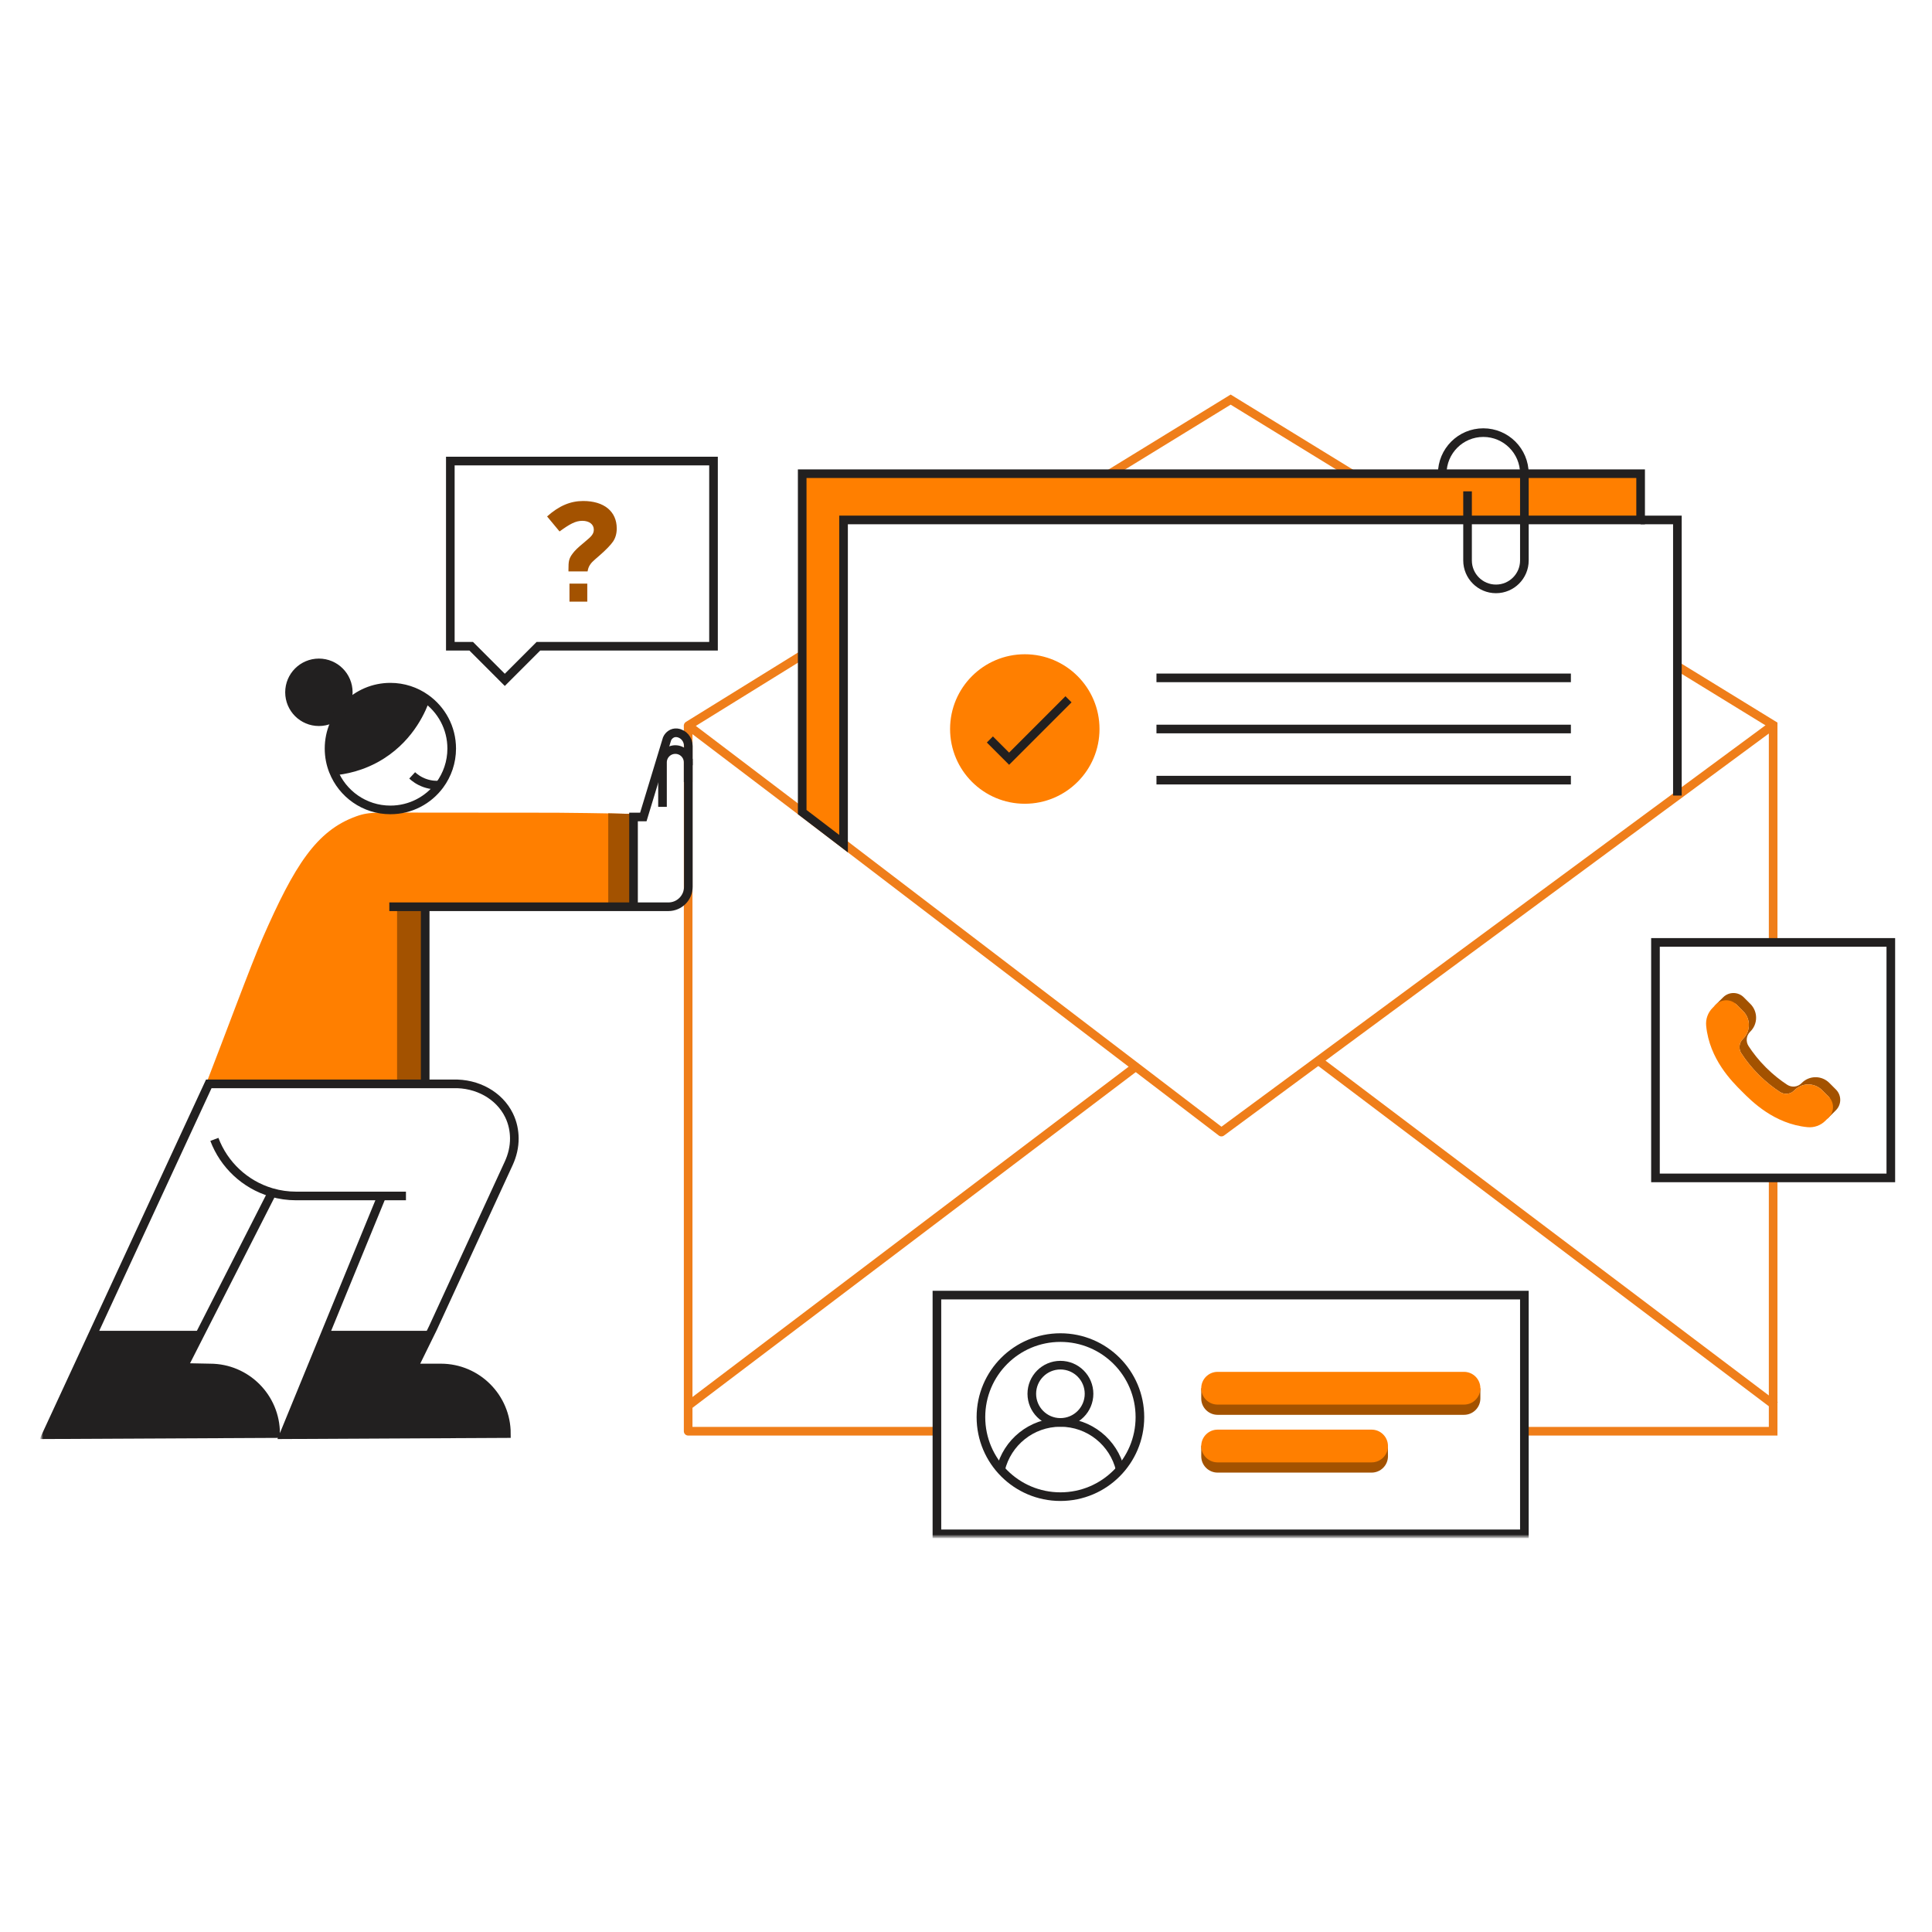 <svg xmlns="http://www.w3.org/2000/svg" xmlns:xlink="http://www.w3.org/1999/xlink" width="560" height="560" viewBox="0 0 560 560">
  <defs>
    <polygon id="mariah-mailing-a" points="0 331.259 536.99 331.259 536.99 .483 0 .483"/>
  </defs>
  <g fill="none" fill-rule="evenodd" transform="translate(12 114)">
    <polyline stroke="#EF7E1A" stroke-linejoin="round" stroke-width="2.5" points="259.57 300.851 187.465 300.851 187.465 96.239"/>
    <polyline stroke="#EF7E1A" stroke-width="2.5" points="309.73 23.304 344.713 1.829 379.691 23.304"/>
    <path stroke="#EF7E1A" stroke-width="2.5" d="M187.465,293.44 L317.205,195.189"/>
    <polyline stroke="#EF7E1A" stroke-width="2.5" points="502.555 293.44 501.955 292.988 370.122 193.421"/>
    <polyline stroke="#EF7E1A" stroke-width="2.5" points="501.955 159.161 501.955 143.158 501.955 96.144 474.204 79.103"/>
    <polyline stroke="#EF7E1A" stroke-width="2.5" points="429.85 300.851 501.955 300.851 501.955 300.398 501.955 227.421"/>
    <polyline stroke="#EF7E1A" stroke-linejoin="round" stroke-width="2.5" points="220.522 75.854 187.465 96.32 187.849 96.583 220.522 121.378 220.522 121.384 322.078 198.908 342.033 214.145 365.187 197.063 463.543 124.49 501.955 96.144"/>
    <g transform="translate(0 .258)">
      <polygon stroke="#222020" stroke-width="2.5" points="501.318 158.903 536.064 158.903 536.064 227.163 501.318 227.163 467.846 227.163 467.846 158.903"/>
      <path fill="#A35200" d="M491.344,176.912 L493.267,178.836 C495.47,181.041 495.47,184.615 493.267,186.819 L493.169,186.918 C492.065,188.023 491.882,189.752 492.737,191.06 C493.971,192.946 495.607,195.084 497.748,197.224 L497.766,197.242 C499.906,199.385 502.042,201.021 503.927,202.256 C505.234,203.112 506.963,202.929 508.066,201.824 L508.165,201.725 C510.369,199.521 513.941,199.521 516.144,201.725 L518.068,203.65 C519.543,205.125 517.422,210.276 517.632,210.065 L520.163,207.533 C521.814,205.883 521.813,203.204 520.163,201.554 L518.24,199.629 C516.036,197.425 512.464,197.425 510.26,199.629 L510.162,199.727 C509.057,200.832 507.329,201.015 506.022,200.159 C504.137,198.925 502,197.289 499.861,195.146 L499.843,195.128 C497.701,192.988 496.066,190.85 494.832,188.964 C493.977,187.656 494.16,185.927 495.264,184.822 L495.362,184.723 C497.565,182.519 497.565,178.945 495.362,176.741 L493.439,174.816 C491.788,173.164 489.112,173.164 487.463,174.816 L484.932,177.348 C484.722,177.558 489.869,175.436 491.344,176.912"/>
      <path fill="#FF7F00" d="M492.93,202.128 C490,199.214 483.506,192.756 482.544,183.108 L482.54,183.067 C482.352,181.144 483.041,179.238 484.408,177.873 L485.367,176.912 C487.018,175.261 489.693,175.261 491.344,176.912 L493.267,178.836 C495.471,181.041 495.471,184.615 493.267,186.82 L493.169,186.918 C492.064,188.023 491.881,189.752 492.737,191.059 C493.971,192.945 495.606,195.084 497.748,197.224 L497.766,197.242 C499.905,199.385 502.042,201.021 503.928,202.256 C505.234,203.111 506.963,202.929 508.067,201.824 L508.165,201.725 C510.368,199.521 513.941,199.521 516.144,201.725 L518.068,203.65 C519.718,205.301 519.718,207.979 518.068,209.629 L517.108,210.589 C515.743,211.956 513.838,212.647 511.916,212.458 C511.902,212.457 511.889,212.456 511.875,212.455 C502.231,211.491 495.777,204.994 492.865,202.063"/>
      <mask id="mariah-mailing-b" fill="#fff">
        <use xlink:href="#mariah-mailing-a"/>
      </mask>
      <polygon stroke="#222020" stroke-width="2.5" points="259.57 330.333 429.85 330.333 429.85 261.132 259.57 261.132" mask="url(#mariah-mailing-b)"/>
      <path stroke="#222020" stroke-width="2.5" d="M318.409,296.501 C318.409,309.232 308.093,319.553 295.369,319.553 C282.644,319.553 272.328,309.232 272.328,296.501 C272.328,283.769 282.644,273.449 295.369,273.449 C308.093,273.449 318.409,283.769 318.409,296.501 Z" mask="url(#mariah-mailing-b)"/>
      <path stroke="#222020" stroke-width="2.5" d="M303.663,289.739 C303.663,294.323 299.949,298.038 295.369,298.038 C290.788,298.038 287.074,294.323 287.074,289.739 C287.074,285.155 290.788,281.44 295.369,281.44 C299.949,281.44 303.663,285.155 303.663,289.739 Z" mask="url(#mariah-mailing-b)"/>
      <path stroke="#222020" stroke-width="2.5" d="M278.04,311.694 C279.917,303.861 286.963,298.038 295.369,298.038 C303.773,298.038 310.818,303.86 312.696,311.693" mask="url(#mariah-mailing-b)"/>
      <path fill="#A35200" d="M412.35 292.872L340.929 292.872M385.567 309.62L340.929 309.62M153.066 60.136L158.227 60.136 158.227 54.907 153.066 54.907 153.066 60.136zM166.766 38.925C166.766 40.402 166.397 41.675 165.7 42.702 164.96 43.769 163.647 45.123 161.719 46.807 161.514 46.971 161.104 47.341 160.487 47.875 159.872 48.408 159.379 48.9 159.093 49.353 158.764 49.804 158.559 50.297 158.436 50.789L158.314 51.364 152.774 51.364 152.774 50.789C152.774 48.531 152.856 47.628 154.046 46.109 154.62 45.329 155.605 44.385 156.96 43.276L157.779 42.578C159.379 41.264 160.119 40.525 160.119 39.254 160.119 37.735 158.805 36.707 156.794 36.707 154.826 36.707 153.184 37.611 150.189 39.787L146.577 35.435C150.065 32.314 153.389 30.96 157.041 30.96 163.114 30.96 166.766 33.998 166.766 38.925L166.766 38.925zM336.186 291.091C336.186 293.712 338.31 295.836 340.929 295.836L412.35 295.836C414.969 295.836 417.092 293.712 417.092 291.091L417.092 288.127 336.186 288.127 336.186 291.091z" mask="url(#mariah-mailing-b)"/>
      <path fill="#FF7F00" d="M412.35,292.872 L340.929,292.872 C338.31,292.872 336.186,290.748 336.186,288.127 C336.186,285.507 338.31,283.381 340.929,283.381 L412.35,283.381 C414.969,283.381 417.092,285.507 417.092,288.127 C417.092,290.748 414.969,292.872 412.35,292.872" mask="url(#mariah-mailing-b)"/>
      <path fill="#A35200" d="M390.31,307.839 C390.31,310.459 388.186,312.584 385.567,312.584 L340.929,312.584 C338.31,312.584 336.186,310.459 336.186,307.839 L336.186,304.761 L390.286,304.761 L390.31,307.839 Z" mask="url(#mariah-mailing-b)"/>
      <path fill="#FF7F00" d="M385.567 309.62L340.929 309.62C338.31 309.62 336.186 307.495 336.186 304.875 336.186 302.255 338.31 300.129 340.929 300.129L385.567 300.129C388.186 300.129 390.31 302.255 390.31 304.875 390.31 307.495 388.186 309.62 385.567 309.62M306.697 97.048C306.697 109.013 297.001 118.714 285.041 118.714 273.081 118.714 263.386 109.013 263.386 97.048 263.386 85.082 273.081 75.381 285.041 75.381 297.001 75.381 306.697 85.082 306.697 97.048" mask="url(#mariah-mailing-b)"/>
      <polyline stroke="#222020" stroke-width="2.5" points="274.924 100.082 280.497 105.657 297.709 88.437" mask="url(#mariah-mailing-b)"/>
      <path stroke="#222020" stroke-width="2.5" d="M323.207 82.226L443.328 82.226M323.207 97.048L443.328 97.048M323.207 111.869L443.328 111.869" mask="url(#mariah-mailing-b)"/>
      <polygon fill="#FF7F00" points="463.543 23.046 463.543 36.452 232.507 36.452 232.507 130.279 220.522 121.127 220.522 73.372 220.522 23.046 302.487 23.046 386.933 23.046" mask="url(#mariah-mailing-b)"/>
      <path stroke="#222020" stroke-width="2.5" d="M463.543,36.452 L463.543,36.726" mask="url(#mariah-mailing-b)"/>
      <polygon stroke="#222020" stroke-width="2.5" points="463.543 36.452 232.507 36.452 232.507 130.279 220.522 121.127 220.522 73.372 220.522 23.046 302.487 23.046 386.933 23.046 463.543 23.046" mask="url(#mariah-mailing-b)"/>
      <polyline stroke="#222020" stroke-width="2.5" points="474.201 116.339 474.201 36.452 463.542 36.452" mask="url(#mariah-mailing-b)"/>
      <polygon stroke="#222020" stroke-width="2.5" points="118.529 19.378 118.529 73.06 124.584 73.06 134.32 82.802 144.057 73.06 194.815 73.06 194.815 19.378" mask="url(#mariah-mailing-b)"/>
      <path stroke="#222020" stroke-width="2.5" d="M406.039 23.051C406.039 16.472 411.369 11.139 417.945 11.139 424.52 11.139 429.85 16.472 429.85 23.051L429.85 48.193C429.85 52.743 426.163 56.433 421.614 56.433 417.066 56.433 413.378 52.743 413.378 48.193L413.378 28.156M187.465 112.417L187.465 108.585 187.465 106.725C187.465 104.673 185.799 103.005 183.747 103.005 181.688 103.005 180.029 104.673 180.029 106.725L180.029 119.612" mask="url(#mariah-mailing-b)"/>
      <path fill="#FF7F00" d="M171.632,121.665 L171.632,148.569 L110.503,148.569 L110.503,199.436 L47.919,199.436 C52.445,187.838 60.766,165.288 64.203,157.461 C73.307,136.726 79.647,126.537 91.245,122.365 C93.393,121.594 94.786,121.387 97.904,121.268 C97.904,121.268 147.16,121.298 149.189,121.312 C162.218,121.416 171.632,121.665 171.632,121.665" mask="url(#mariah-mailing-b)"/>
      <polygon fill="#A35200" points="103.096 199.911 110.503 199.911 110.503 148.569 103.096 148.569" mask="url(#mariah-mailing-b)"/>
      <polyline fill="#A35200" points="171.712 121.68 171.712 148.569 164.305 148.569 164.305 121.491" mask="url(#mariah-mailing-b)"/>
      <path fill="#222020" d="M111.389,88.173 C110.448,90.893 107.226,99.081 98.582,104.565 C93.012,108.1 87.598,108.981 84.62,109.234 L84.614,109.234 C83.814,107.21 83.377,105.017 83.377,102.712 C83.377,92.893 91.339,84.926 101.153,84.926 C104.967,84.926 108.501,86.127 111.389,88.173" mask="url(#mariah-mailing-b)"/>
      <path fill="#222020" d="M80.435,77.886 C85.14,77.886 88.953,81.703 88.953,86.409 C88.953,91.115 85.14,94.931 80.435,94.931 C75.732,94.931 71.917,91.115 71.917,86.409 C71.917,81.703 75.732,77.886 80.435,77.886" mask="url(#mariah-mailing-b)"/>
      <path stroke="#222020" stroke-width="2.5" d="M84.621,109.234 C87.213,115.829 93.642,120.498 101.153,120.498 C107.011,120.498 112.204,117.667 115.441,113.294 C117.633,110.33 118.929,106.67 118.929,102.712 C118.929,96.703 115.952,91.396 111.389,88.173 C108.5,86.127 104.967,84.926 101.153,84.926 C91.339,84.926 83.376,92.893 83.376,102.712 C83.376,105.017 83.813,107.211 84.613,109.234" mask="url(#mariah-mailing-b)"/>
      <path stroke="#222020" stroke-width="2.5" d="M88.953 86.409C88.953 91.115 85.14 94.931 80.435 94.931 75.732 94.931 71.917 91.115 71.917 86.409 71.917 81.703 75.732 77.886 80.435 77.886 85.14 77.886 88.953 81.703 88.953 86.409zM84.613 109.234L84.621 109.234C87.598 108.981 93.013 108.1 98.582 104.565 107.226 99.081 110.449 90.893 111.389 88.173M107.471 110.493C108.137 111.108 109.367 112.087 111.174 112.717 112.975 113.347 114.537 113.354 115.441 113.295M187.519 105.692L187.519 105.692 187.519 142.778C187.519 145.976 184.928 148.569 181.731 148.569L172.72 148.569 100.848 148.569M111.244 148.569L111.244 199.437" mask="url(#mariah-mailing-b)"/>
      <g fill="#222020" mask="url(#mariah-mailing-b)">
        <path d="M134.041 28.56L69.552 28.884 81.384.021 111.33.021 111.654.184 107.056 9.548 115.038 9.548C125.533 9.548 134.041 18.059 134.041 28.56M67.149 28.56L.712 28.884 14.071.021 45.095.021 40.327 9.392 48.146 9.548C58.641 9.548 67.149 18.059 67.149 28.56" transform="translate(.74 272.714)"/>
      </g>
      <path stroke="#222020" d="M112.07,272.736 L112.395,272.899" mask="url(#mariah-mailing-b)"/>
      <path stroke="#222020" stroke-width="2.5" d="M105.667 232.399L98.66 232.399 73.844 232.399C71.402 232.399 69.039 232.054 66.798 231.404 66.72 231.385 66.649 231.359 66.572 231.339 58.992 229.072 52.907 223.347 50.14 215.998M14.811 272.736L45.835 272.736" mask="url(#mariah-mailing-b)"/>
      <polyline stroke="#222020" stroke-width="2.5" points="82.119 272.736 82.125 272.736 112.071 272.736" mask="url(#mariah-mailing-b)"/>
      <path stroke="#222020" stroke-width="2.5" d="M98.66 232.399L82.125 272.736 70.292 301.599 134.782 301.274C134.782 290.774 126.273 282.262 115.779 282.262L107.797 282.262 112.395 272.898 113.459 270.735 135.443 222.97C136.509 220.664 137.113 218.155 137.081 215.608 137.054 213.62 136.677 211.321 135.541 209.007 132.716 203.25 126.339 199.683 119.305 199.91L101.121 199.91 48.517 199.91 14.811 272.736 1.452 301.599 67.889 301.274C67.889 290.774 59.382 282.262 48.887 282.262L41.067 282.106 45.835 272.736 66.701 231.749M187.519 107.541L187.519 103.709 187.519 101.974C187.519 100.053 186.114 98.351 184.204 98.15 184.184 98.148 184.164 98.146 184.143 98.144 182.951 98.038 181.844 98.788 181.355 99.882L174.471 122.549 171.632 122.549 171.632 148.569" mask="url(#mariah-mailing-b)"/>
    </g>
  </g>
</svg>
